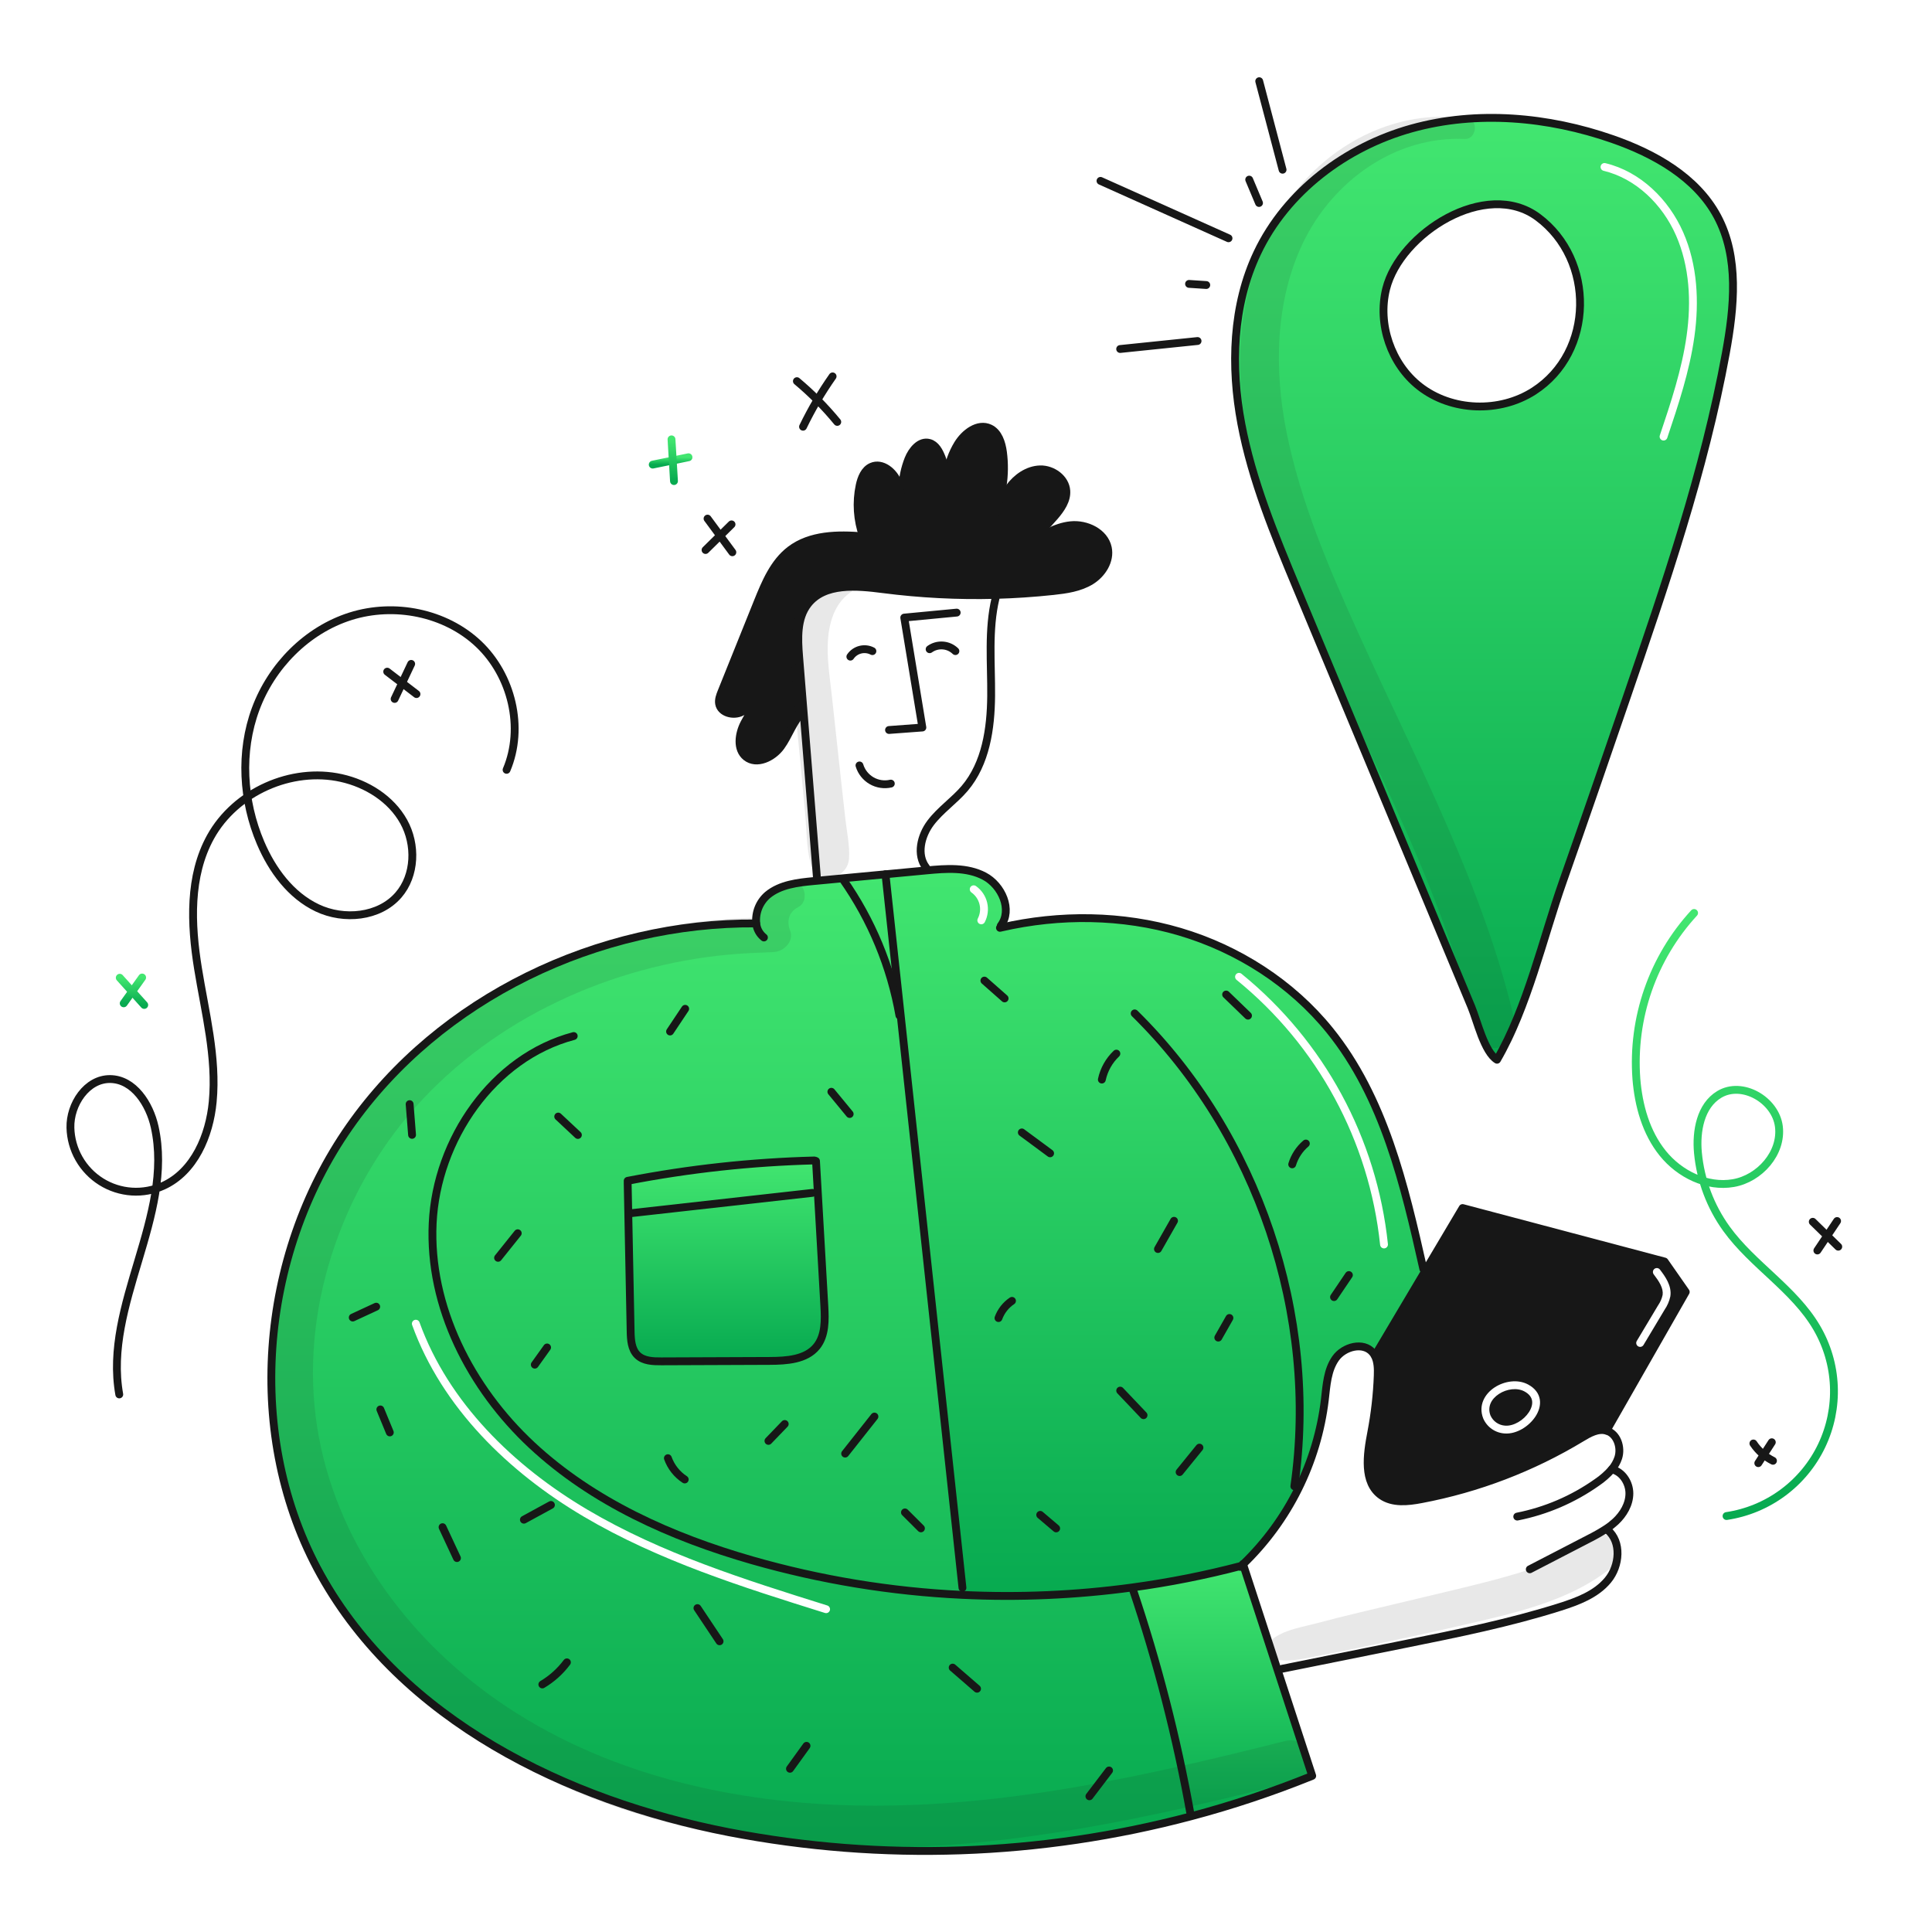 <svg width="960" height="960" viewBox="0 0 960 960" fill="none" xmlns="http://www.w3.org/2000/svg">
<path fill-rule="evenodd" clip-rule="evenodd" d="M708.374 631.231L683.228 673.578L683.111 673.63C682.818 673.077 682.47 672.555 682.072 672.072C677.489 666.572 667.844 669.099 663.689 674.928C659.997 680.108 659.279 686.693 658.581 693.088C658.494 693.889 658.407 694.686 658.314 695.478C654.593 726.613 640.235 755.508 617.667 777.278C617.407 777.538 617.135 777.797 616.862 778.044C599.04 782.727 580.948 786.316 562.688 788.793C534.655 792.609 506.331 793.843 478.071 792.48L478.24 788.962C465.492 670.787 452.74 552.608 439.982 434.424L460.156 432.516C460.189 432.516 460.218 432.513 460.247 432.51C460.277 432.506 460.306 432.503 460.338 432.503C470.087 431.568 480.447 430.803 489.106 435.359C497.817 439.942 503.23 452.132 497.285 459.973L497.493 460.895C526.677 454.183 557.6 454.508 586.316 462.995C615.227 471.563 641.775 488.544 660.742 511.989C687.68 545.314 697.842 588.739 707.242 630.554L708.374 631.231ZM614.15 484.146C614.828 483.311 616.055 483.184 616.889 483.863C657.962 517.239 684.126 565.537 689.649 618.171C689.761 619.241 688.985 620.199 687.915 620.311C686.846 620.423 685.887 619.647 685.775 618.577C680.36 566.968 654.705 519.611 614.433 486.885C613.598 486.207 613.471 484.981 614.15 484.146ZM484.952 440.278C484.073 439.657 482.858 439.865 482.237 440.744C481.616 441.622 481.825 442.837 482.703 443.458C484.706 444.875 486.13 446.967 486.712 449.351C487.293 451.734 486.994 454.248 485.869 456.428C485.376 457.384 485.751 458.559 486.707 459.052C487.663 459.545 488.838 459.17 489.331 458.214C490.887 455.199 491.3 451.723 490.495 448.427C489.691 445.131 487.722 442.237 484.952 440.278Z" fill="url(#paint0_linear_36_2473)"/>
<path fill-rule="evenodd" clip-rule="evenodd" d="M857.564 175.487C861.731 152.7 864.276 127.908 853.345 107.5C842.908 88.026 822.084 76.368 801.21 69.102C769.252 57.976 733.963 54.77 701.352 63.844C668.741 72.918 639.22 95.091 624.732 125.677C612.373 151.77 611.464 182.11 616.8 210.488C622.136 238.866 633.313 265.752 644.426 292.404C660.995 332.159 677.569 371.906 694.147 411.644C702.355 431.346 710.569 451.044 718.787 470.738C722.898 480.596 727.005 490.445 731.107 500.285C731.84 502.042 732.611 504.331 733.455 506.835C735.973 514.304 739.136 523.687 743.855 526.585C754.537 508.207 761.482 485.744 768.172 464.108C770.962 455.085 773.707 446.206 776.661 437.827C787.28 407.67 797.665 377.435 808.038 347.2C827.394 290.793 846.828 234.14 857.564 175.487ZM764.185 107.928C792.629 129.088 792.226 174.954 762.173 194.323V194.322C745.179 205.266 721.301 204.474 705.39 192.026C691.201 180.926 684.411 161.038 688.76 143.564C695.627 115.951 738.377 88.728 764.185 107.928ZM797.714 81.075C796.668 80.825 795.617 81.469 795.366 82.515C795.115 83.561 795.76 84.612 796.806 84.863C812.876 88.714 826.048 101.596 832.798 116.966C839.547 132.335 840.449 149.874 838.081 166.74C835.71 183.626 830.261 199.934 824.763 216.326C824.421 217.346 824.971 218.45 825.991 218.792C827.01 219.133 828.114 218.584 828.456 217.564C833.935 201.229 839.509 184.582 841.938 167.282C844.37 149.962 843.495 131.637 836.364 115.4C829.234 99.164 815.211 85.268 797.714 81.075Z" fill="url(#paint1_linear_36_2473)"/>
<path fill-rule="evenodd" clip-rule="evenodd" d="M562.691 788.794C534.658 792.61 506.333 793.844 478.074 792.481L478.242 788.962C465.485 670.779 452.732 552.599 439.984 434.424C428.685 435.495 417.382 436.564 406.075 437.631L404.375 437.787C396.3 438.553 387.693 439.539 381.436 444.719C379.428 446.443 377.864 448.626 376.877 451.082C375.889 453.538 375.507 456.195 375.763 458.83L375.711 458.843C297.338 458.207 218.459 495.72 173.568 559.96C128.677 624.2 121.264 714.1 159.4 782.562C199.549 854.664 281.192 894.622 362.2 910.422C438.36 925.114 516.855 922.407 591.821 902.503L591.6 901.672C584.78 863.562 575.143 826.01 562.769 789.326L562.691 788.794ZM409.607 648.887C410.009 655.884 410.19 663.609 405.79 669.061C400.48 675.63 390.848 676.2 382.412 676.242C364.473 676.314 346.54 676.383 328.612 676.45C324.445 676.476 319.824 676.32 316.812 673.438C313.722 670.479 313.437 665.727 313.359 661.456C312.874 636.941 312.385 612.423 311.892 587.9V586.742C342.478 580.813 373.503 577.43 404.648 576.629L405.466 576.902C406.851 600.888 408.231 624.883 409.607 648.887ZM208.452 657.072C208.086 656.061 206.97 655.537 205.958 655.902C204.947 656.268 204.423 657.384 204.789 658.396C219.602 699.393 252.735 731.547 289.999 753.556C327.245 775.554 368.912 788.639 409.907 801.47C410.934 801.791 412.026 801.219 412.348 800.193C412.669 799.166 412.097 798.074 411.071 797.752C370.003 784.899 328.774 771.934 291.98 750.202C255.204 728.481 222.86 696.946 208.452 657.072Z" fill="url(#paint2_linear_36_2473)"/>
<path d="M617.669 777.279C623.407 794.831 629.141 812.378 634.869 829.921C640.594 847.421 646.315 864.921 652.031 882.421C632.403 890.373 612.293 897.08 591.821 902.504L591.6 901.673C584.779 863.563 575.142 826.012 562.767 789.327L562.689 788.795C580.949 786.317 599.041 782.728 616.863 778.046C617.137 777.8 617.409 777.538 617.669 777.279Z" fill="url(#paint3_linear_36_2473)"/>
<path d="M510.244 270.124L510.711 270.682C517.267 266.294 524.16 261.789 532.001 260.982C539.842 260.175 548.813 264.461 550.461 272.172C551.837 278.572 547.683 285.154 542.101 288.594C536.519 292.034 529.807 292.982 523.301 293.683C513.772 294.709 504.217 295.349 494.637 295.604C475.953 296.101 457.259 295.146 438.724 292.748C425.56 291.048 409.696 289.619 401.492 300.07C395.884 307.21 396.351 317.232 397.078 326.281C397.818 335.472 398.558 344.659 399.298 353.842L398.805 353.881C393.976 358.593 392.005 365.474 388.03 370.939C384.055 376.404 375.983 380.325 370.725 376.093C366.013 372.293 367.038 364.747 369.816 359.372C372.594 353.997 376.774 348.986 377.19 342.937C375.1 347.13 372.776 351.583 368.622 353.751C364.468 355.919 358.094 354.244 357.315 349.623C356.977 347.611 357.756 345.586 358.522 343.69C364.532 328.748 370.547 313.801 376.567 298.85C380.384 289.386 384.551 279.442 392.678 273.25C402.678 265.643 416.266 265.461 428.846 266.499C425.957 258.387 425.373 249.634 427.158 241.21C427.95 237.484 429.558 233.46 433.039 231.902C438.284 229.565 444.178 234.446 446.19 239.821C448.202 245.196 448.008 251.232 450.175 256.555L450.253 256.542C447.399 247.211 447.797 237.187 451.382 228.111C453.161 223.645 457.133 218.829 461.768 220.088C464.936 220.932 466.688 224.255 467.883 227.306C468.931 229.958 469.845 232.662 470.622 235.406C471.374 230.202 473.167 225.203 475.893 220.706C479.281 215.15 485.967 210.048 491.861 212.826C496.106 214.838 497.729 219.992 498.361 224.653C499.842 235.894 498.1 247.325 493.337 257.614L493.428 257.653C493.571 258.198 493.701 258.743 493.828 259.289C495.788 253.395 497.788 247.41 501.422 242.399C505.056 237.388 510.639 233.377 516.832 233.221C523.025 233.065 529.438 237.7 529.84 243.879C530.165 248.656 527.127 252.966 524.011 256.601C519.823 261.5 515.217 266.025 510.244 270.124V270.124Z" fill="#171717"/>
<path d="M409.608 648.887C410.008 655.887 410.192 663.609 405.791 669.061C400.481 675.63 390.849 676.201 382.41 676.24C364.469 676.307 346.536 676.376 328.61 676.448C324.443 676.474 319.821 676.318 316.81 673.436C313.72 670.476 313.435 665.725 313.357 661.454C312.864 636.931 312.375 612.413 311.89 587.898V586.743C342.476 580.814 373.501 577.431 404.646 576.63L405.464 576.903C406.841 600.892 408.222 624.887 409.608 648.887Z" fill="url(#paint4_linear_36_2473)"/>
<path d="M497.288 459.973C503.234 452.132 497.82 439.942 489.109 435.359C480.45 430.802 470.09 431.568 460.341 432.503C460.276 432.503 460.224 432.516 460.159 432.516L439.985 434.424C428.691 435.491 417.388 436.56 406.076 437.631L404.376 437.787C396.301 438.553 387.694 439.54 381.437 444.719C379.429 446.444 377.865 448.626 376.877 451.082C375.89 453.538 375.508 456.195 375.764 458.83C375.895 460.195 376.302 461.52 376.96 462.723C377.619 463.926 378.515 464.983 379.594 465.83" stroke="#171717" stroke-width="3.895" stroke-linecap="round" stroke-linejoin="round"/>
<path d="M375.711 458.843C297.339 458.207 218.46 495.712 173.568 559.96C128.676 624.208 121.268 714.095 159.392 782.56C199.545 854.66 281.192 894.621 362.197 910.42C438.358 925.112 516.855 922.404 591.823 902.5C612.295 897.076 632.405 890.369 652.033 882.417C646.321 864.917 640.6 847.417 634.871 829.917C629.146 812.365 623.413 794.818 617.671 777.275C617.658 777.236 617.645 777.184 617.632 777.145" stroke="#171717" stroke-width="3.895" stroke-linecap="round" stroke-linejoin="round"/>
<path d="M285.083 514.8C244.93 525.419 216.966 566.313 214.993 607.8C213.02 649.287 233.843 689.716 264.221 718.043C294.599 746.37 333.688 763.792 373.607 775.268C407.647 785.024 442.703 790.801 478.073 792.482C506.332 793.845 534.657 792.611 562.69 788.795C580.95 786.317 599.042 782.728 616.864 778.046L617.604 777.851" stroke="#171717" stroke-width="3.895" stroke-linecap="round" stroke-linejoin="round"/>
<path d="M616.319 778.564C616.501 778.395 616.682 778.226 616.864 778.045C617.137 777.798 617.409 777.539 617.664 777.279C640.233 755.509 654.591 726.614 658.311 695.479C659.142 688.365 659.531 680.77 663.686 674.929C667.841 669.088 677.486 666.569 682.069 672.073C682.467 672.556 682.815 673.078 683.108 673.631C684.653 676.539 684.708 680.174 684.588 683.549C684.24 692.994 683.172 702.399 681.394 711.681C679.265 722.781 677.188 736.723 686.483 743.162C692.065 747.031 699.556 746.213 706.242 744.941C734.391 739.615 761.36 729.296 785.874 714.472C789.665 712.187 793.988 709.682 798.259 710.889C803.53 712.369 805.789 719.172 804.101 724.389C803.396 726.485 802.299 728.428 800.868 730.114C798.717 732.58 796.251 734.754 793.533 736.579C781.671 744.974 768.169 750.769 753.912 753.585" stroke="#171717" stroke-width="3.895" stroke-linecap="round" stroke-linejoin="round"/>
<path d="M800.872 730.115C806.104 731.231 809.648 736.736 809.635 742.084C809.622 747.432 806.649 752.431 802.729 756.084C801.35 757.358 799.87 758.517 798.302 759.55C795.386 761.438 792.365 763.159 789.254 764.704C779.542 769.728 769.836 774.752 760.135 779.776" stroke="#171717" stroke-width="3.895" stroke-linecap="round" stroke-linejoin="round"/>
<path d="M798.768 760.22C805.882 766.114 804.845 778.044 798.964 785.158C793.083 792.272 783.93 795.7 775.128 798.491C750.086 806.423 724.278 811.629 698.521 816.822C678.049 820.95 657.576 825.074 637.104 829.194" stroke="#171717" stroke-width="3.895" stroke-linecap="round" stroke-linejoin="round"/>
<path d="M683.229 673.578L708.375 631.231L726.758 600.269L827.094 626.843L837.636 641.954L798.261 710.889" stroke="#171717" stroke-width="3.895" stroke-linecap="round" stroke-linejoin="round"/>
<path d="M496.872 461.037C497.08 460.985 497.287 460.946 497.495 460.894C526.679 454.182 557.602 454.507 586.318 462.994C615.229 471.562 641.777 488.543 660.744 511.988C687.682 545.313 697.844 588.738 707.244 630.553" stroke="#171717" stroke-width="3.895" stroke-linecap="round" stroke-linejoin="round"/>
<path d="M563.808 503.553C624.953 563.686 655.331 653.625 643.154 738.514" stroke="#171717" stroke-width="3.895" stroke-linecap="round" stroke-linejoin="round"/>
<path d="M439.984 434.4V434.426C452.732 552.601 465.485 670.781 478.242 788.964" stroke="#171717" stroke-width="3.895" stroke-linecap="round" stroke-linejoin="round"/>
<path d="M405.466 576.9C406.842 600.891 408.222 624.886 409.607 648.885C410.007 655.885 410.191 663.607 405.79 669.059C400.48 675.628 390.848 676.199 382.409 676.238C364.467 676.305 346.534 676.374 328.609 676.446C324.442 676.472 319.82 676.316 316.809 673.434C313.719 670.474 313.434 665.723 313.356 661.452C312.862 636.929 312.373 612.411 311.889 587.896" stroke="#171717" stroke-width="3.895" stroke-linecap="round" stroke-linejoin="round"/>
<path d="M311.892 586.742C342.478 580.813 373.503 577.43 404.648 576.629" stroke="#171717" stroke-width="3.895" stroke-linecap="round" stroke-linejoin="round"/>
<path d="M562.769 789.326C575.143 826.011 584.78 863.562 591.601 901.672" stroke="#171717" stroke-width="3.895" stroke-linecap="round" stroke-linejoin="round"/>
<path d="M808.038 347.2C827.394 290.793 846.828 234.14 857.564 175.487C861.731 152.704 864.276 127.908 853.345 107.5C842.907 88.027 822.084 76.369 801.209 69.1C769.247 57.974 733.962 54.755 701.351 63.842C668.74 72.929 639.219 95.09 624.731 125.675C612.372 151.769 611.463 182.121 616.799 210.486C622.135 238.851 633.312 265.75 644.425 292.402C661.003 332.153 677.576 371.899 694.146 411.642C702.364 431.349 710.577 451.047 718.786 470.736C722.888 480.589 726.994 490.438 731.106 500.283C734.027 507.283 737.558 522.716 743.854 526.583C758.991 500.541 766.624 466.295 776.66 437.825C787.28 407.668 797.665 377.433 808.038 347.2Z" stroke="#171717" stroke-width="3.895" stroke-linecap="round" stroke-linejoin="round"/>
<path d="M705.389 192.024C721.305 204.474 745.179 205.266 762.172 194.324C792.225 174.955 792.628 129.089 764.184 107.929C738.376 88.729 695.626 115.952 688.759 143.565C684.41 161.036 691.201 180.925 705.389 192.024Z" stroke="#171717" stroke-width="3.895" stroke-linecap="round" stroke-linejoin="round"/>
<path d="M460.21 431.114C455.264 424.792 457.588 415.25 462.43 408.85C467.272 402.45 474.153 397.85 479.346 391.74C489.861 379.329 492.354 362.063 492.497 345.797C492.64 329.531 490.897 313.017 494.691 297.205" stroke="#171717" stroke-width="3.895" stroke-linecap="round" stroke-linejoin="round"/>
<path d="M405.933 436.164C403.713 408.733 401.502 381.294 399.299 353.845C398.559 344.654 397.819 335.467 397.079 326.284C396.352 317.236 395.885 307.213 401.493 300.073C409.693 289.622 425.562 291.051 438.725 292.751C457.261 295.149 475.955 296.104 494.638 295.607C504.22 295.347 513.774 294.707 523.302 293.686C529.802 292.986 536.531 292.037 542.102 288.597C547.673 285.157 551.839 278.575 550.462 272.175C548.813 264.464 539.843 260.175 532.002 260.985C524.161 261.795 517.267 266.295 510.712 270.685" stroke="#171717" stroke-width="3.895" stroke-linecap="round" stroke-linejoin="round"/>
<path d="M509.201 270.981C509.552 270.695 509.889 270.423 510.24 270.124C515.215 266.028 519.823 261.506 524.014 256.61C527.13 252.975 530.168 248.665 529.843 243.888C529.443 237.709 523.027 233.061 516.835 233.23C510.643 233.399 505.047 237.384 501.425 242.408C497.803 247.432 495.791 253.408 493.831 259.298C493.701 258.753 493.571 258.208 493.431 257.662" stroke="#171717" stroke-width="3.895" stroke-linecap="round" stroke-linejoin="round"/>
<path d="M492.964 258.414C493.094 258.154 493.211 257.895 493.34 257.622C498.104 247.333 499.846 235.902 498.364 224.661C497.728 220 496.105 214.847 491.864 212.834C485.97 210.056 479.284 215.158 475.896 220.714C473.171 225.211 471.379 230.21 470.625 235.414C469.529 242.556 470.395 249.861 473.131 256.549" stroke="#171717" stroke-width="3.895" stroke-linecap="round" stroke-linejoin="round"/>
<path d="M473.971 256.623C473.722 249.442 472.597 242.318 470.622 235.41C469.846 232.666 468.931 229.962 467.883 227.31C466.689 224.259 464.936 220.936 461.768 220.092C457.133 218.833 453.161 223.649 451.382 228.115C447.797 237.191 447.399 247.215 450.253 256.546" stroke="#171717" stroke-width="3.895" stroke-linecap="round" stroke-linejoin="round"/>
<path d="M450.175 256.558C448.007 251.235 448.202 245.212 446.19 239.824C444.178 234.436 438.284 229.568 433.039 231.905C429.56 233.463 427.95 237.487 427.158 241.213C425.372 249.637 425.957 258.39 428.846 266.502C429.106 267.255 429.391 267.995 429.703 268.735C430.092 268.397 430.469 268.06 430.858 267.735" stroke="#171717" stroke-width="3.895" stroke-linecap="round" stroke-linejoin="round"/>
<path d="M429.885 266.593C429.534 266.567 429.197 266.528 428.846 266.502C416.266 265.463 402.674 265.645 392.678 273.253C384.551 279.445 380.384 289.39 376.567 298.853C370.556 313.808 364.541 328.754 358.522 343.693C357.756 345.593 356.977 347.614 357.315 349.626C358.094 354.248 364.481 355.926 368.622 353.754C372.763 351.582 375.1 347.133 377.19 342.94C376.775 348.99 372.607 353.988 369.816 359.375C367.025 364.762 366.016 372.292 370.725 376.096C375.983 380.328 384.07 376.408 388.03 370.942C391.99 365.476 393.976 358.596 398.805 353.884" stroke="#171717" stroke-width="3.895" stroke-linecap="round" stroke-linejoin="round"/>
<path d="M442.646 389.364C439.39 390.113 435.97 389.599 433.079 387.924C430.187 386.249 428.039 383.539 427.068 380.342" stroke="#171717" stroke-width="3.895" stroke-linecap="round" stroke-linejoin="round"/>
<path d="M433.493 323.545C431.649 322.577 429.513 322.321 427.493 322.826C425.472 323.331 423.708 324.562 422.536 326.284" stroke="#171717" stroke-width="3.895" stroke-linecap="round" stroke-linejoin="round"/>
<path d="M474.738 323.532C473.051 321.898 470.843 320.909 468.501 320.738C466.159 320.567 463.831 321.225 461.925 322.597" stroke="#171717" stroke-width="3.895" stroke-linecap="round" stroke-linejoin="round"/>
<path d="M475.373 304.4C466.688 305.231 458.003 306.058 449.318 306.88C452.318 325.08 455.318 343.285 458.318 361.495C452.788 361.91 447.266 362.321 441.753 362.728" stroke="#171717" stroke-width="3.895" stroke-linecap="round" stroke-linejoin="round"/>
<path d="M350.577 273.3L363.5 260.56" stroke="#171717" stroke-width="3.895" stroke-linecap="round" stroke-linejoin="round"/>
<path d="M363.9 274.416L351.575 257.694" stroke="#171717" stroke-width="3.895" stroke-linecap="round" stroke-linejoin="round"/>
<path d="M399.02 212.038C403.236 203.316 408.152 194.949 413.72 187.021" stroke="#171717" stroke-width="3.895" stroke-linecap="round" stroke-linejoin="round"/>
<path d="M416.033 209.643C409.987 202.286 403.271 195.507 395.971 189.392" stroke="#171717" stroke-width="3.895" stroke-linecap="round" stroke-linejoin="round"/>
<path d="M625.601 100.863C623.974 96.993 622.347 93.123 620.721 89.252" stroke="#171717" stroke-width="3.895" stroke-linecap="round" stroke-linejoin="round"/>
<path d="M610.445 118.4L546.826 89.874" stroke="#171717" stroke-width="3.895" stroke-linecap="round" stroke-linejoin="round"/>
<path d="M599.388 141.628L590.832 141.064" stroke="#171717" stroke-width="3.895" stroke-linecap="round" stroke-linejoin="round"/>
<path d="M595.059 169.448L556.601 173.416" stroke="#171717" stroke-width="3.895" stroke-linecap="round" stroke-linejoin="round"/>
<path d="M637.3 84.334C633.434 69.672 629.567 55.01 625.7 40.347" stroke="#171717" stroke-width="3.895" stroke-linecap="round" stroke-linejoin="round"/>
<path d="M251.714 382.526C260.596 361.59 254.298 335.574 237.766 319.957C221.234 304.34 195.859 299.381 174.171 306.226C152.483 313.071 134.937 330.947 127.035 352.272C119.133 373.597 120.57 397.91 129.486 418.832C135.215 432.276 144.461 444.887 157.665 451.151C170.869 457.415 188.399 455.79 197.973 444.751C206.481 434.94 206.891 419.618 200.587 408.264C194.283 396.91 182.272 389.433 169.6 386.6C144.761 381.049 116.985 393.535 104.649 415.8C93.834 435.318 94.817 459.144 98.376 481.172C101.935 503.2 107.786 525.272 105.693 547.492C104.107 564.329 96.519 582.184 81.136 589.208C76.231 591.448 70.846 592.436 65.464 592.084C60.083 591.732 54.873 590.051 50.3 587.191C45.728 584.331 41.937 580.382 39.265 575.697C36.594 571.012 35.127 565.737 34.994 560.346C34.709 548.725 43.124 536.041 54.748 536.171C66.459 536.3 74.324 548.56 76.861 560C86.644 604.1 51.325 648.415 59.261 692.885" stroke="#171717" stroke-width="3.895" stroke-linecap="round" stroke-linejoin="round"/>
<path d="M841.784 453.648C831.628 464.692 823.843 477.701 818.911 491.871C813.979 506.041 812.003 521.072 813.107 536.035C814.162 549.291 817.874 562.725 826.226 573.074C834.578 583.423 848.16 590.14 861.265 587.879C874.37 585.618 885.576 572.918 883.911 559.724C882.246 546.53 865.658 536.949 854.273 543.824C844.973 549.438 842.696 562.01 843.696 572.824C844.978 586.465 849.883 599.515 857.903 610.624C870.919 628.594 891.425 640.496 902.662 659.629C907.853 668.467 910.795 678.443 911.233 688.683C911.67 698.923 909.587 709.114 905.169 718.362C900.75 727.61 894.13 735.632 885.889 741.726C877.647 747.819 868.037 751.798 857.9 753.312" stroke="url(#paint5_linear_36_2473)" stroke-width="3.895" stroke-linecap="round" stroke-linejoin="round"/>
<path d="M313 602.883L403.663 592.739" stroke="#171717" stroke-width="3.895" stroke-linecap="round" stroke-linejoin="round"/>
<path d="M446.912 504.565C442.626 480.208 433.028 457.093 418.8 436.865" stroke="#171717" stroke-width="3.895" stroke-linecap="round" stroke-linejoin="round"/>
<path d="M903.038 621.365L912.838 606.719" stroke="#171717" stroke-width="3.895" stroke-linecap="round" stroke-linejoin="round"/>
<path d="M913.422 619.477L900.754 607.093" stroke="#171717" stroke-width="3.895" stroke-linecap="round" stroke-linejoin="round"/>
<path d="M873.682 727.031L880.402 716.645" stroke="#171717" stroke-width="3.895" stroke-linecap="round" stroke-linejoin="round"/>
<path d="M880.985 725.861C877.046 723.885 873.691 720.916 871.251 717.247" stroke="#171717" stroke-width="3.895" stroke-linecap="round" stroke-linejoin="round"/>
<path d="M196.08 347.3L204.313 329.882" stroke="#171717" stroke-width="3.895" stroke-linecap="round" stroke-linejoin="round"/>
<path d="M206.949 344.885L192.4 333.739" stroke="#171717" stroke-width="3.895" stroke-linecap="round" stroke-linejoin="round"/>
<path d="M61.467 498.548L70.631 485.719" stroke="url(#paint6_linear_36_2473)" stroke-width="3.895" stroke-linecap="round" stroke-linejoin="round"/>
<path d="M71.667 499.356L59.508 485.831" stroke="url(#paint7_linear_36_2473)" stroke-width="3.895" stroke-linecap="round" stroke-linejoin="round"/>
<path d="M575.383 620.634L583.366 606.606" stroke="#171717" stroke-width="3.895" stroke-linecap="round" stroke-linejoin="round"/>
<path d="M521.792 573.08L507.741 562.694" stroke="#171717" stroke-width="3.895" stroke-linecap="round" stroke-linejoin="round"/>
<path d="M547.5 536.435C548.551 531.505 551.069 527.008 554.722 523.535" stroke="#171717" stroke-width="3.895" stroke-linecap="round" stroke-linejoin="round"/>
<path d="M496.135 654.943C497.411 651.451 499.764 648.456 502.855 646.39" stroke="#171717" stroke-width="3.895" stroke-linecap="round" stroke-linejoin="round"/>
<path d="M568.222 703.205L556.615 690.987" stroke="#171717" stroke-width="3.895" stroke-linecap="round" stroke-linejoin="round"/>
<path d="M605.357 664.643L610.898 654.893" stroke="#171717" stroke-width="3.895" stroke-linecap="round" stroke-linejoin="round"/>
<path d="M596.001 719.318L586.141 731.467" stroke="#171717" stroke-width="3.895" stroke-linecap="round" stroke-linejoin="round"/>
<path d="M524.8 759.459L516.871 752.724" stroke="#171717" stroke-width="3.895" stroke-linecap="round" stroke-linejoin="round"/>
<path d="M642.086 578.561C643.31 574.531 645.668 570.938 648.878 568.211" stroke="#171717" stroke-width="3.895" stroke-linecap="round" stroke-linejoin="round"/>
<path d="M620.132 504.676L609.252 494.17" stroke="#171717" stroke-width="3.895" stroke-linecap="round" stroke-linejoin="round"/>
<path d="M662.862 644.522L670.257 633.569" stroke="#171717" stroke-width="3.895" stroke-linecap="round" stroke-linejoin="round"/>
<path d="M541.318 892.572L551.083 879.735" stroke="#171717" stroke-width="3.895" stroke-linecap="round" stroke-linejoin="round"/>
<path d="M485.493 839.123L473.378 828.623" stroke="#171717" stroke-width="3.895" stroke-linecap="round" stroke-linejoin="round"/>
<path d="M392.532 878.892C395.274 875.092 398.015 871.292 400.756 867.492" stroke="#171717" stroke-width="3.895" stroke-linecap="round" stroke-linejoin="round"/>
<path d="M357.554 815.549L346.554 799.058" stroke="#171717" stroke-width="3.895" stroke-linecap="round" stroke-linejoin="round"/>
<path d="M269.483 837C274.239 834.172 278.39 830.434 281.7 826" stroke="#171717" stroke-width="3.895" stroke-linecap="round" stroke-linejoin="round"/>
<path d="M227.062 774.2L219.9 758.846" stroke="#171717" stroke-width="3.895" stroke-linecap="round" stroke-linejoin="round"/>
<path d="M260.319 755.133L273.759 747.802" stroke="#171717" stroke-width="3.895" stroke-linecap="round" stroke-linejoin="round"/>
<path d="M186.932 649.278L175.279 654.678" stroke="#171717" stroke-width="3.895" stroke-linecap="round" stroke-linejoin="round"/>
<path d="M193.7 711.769C192.129 707.96 190.558 704.151 188.988 700.341" stroke="#171717" stroke-width="3.895" stroke-linecap="round" stroke-linejoin="round"/>
<path d="M203.543 548.64C203.943 553.731 204.345 558.822 204.75 563.914" stroke="#171717" stroke-width="3.895" stroke-linecap="round" stroke-linejoin="round"/>
<path d="M247.49 625.008C250.748 620.935 254.007 616.862 257.265 612.79" stroke="#171717" stroke-width="3.895" stroke-linecap="round" stroke-linejoin="round"/>
<path d="M287.155 563.964L277.372 554.809" stroke="#171717" stroke-width="3.895" stroke-linecap="round" stroke-linejoin="round"/>
<path d="M332.945 512.55C335.453 508.791 337.959 505.032 340.465 501.272" stroke="#171717" stroke-width="3.895" stroke-linecap="round" stroke-linejoin="round"/>
<path d="M422.201 553.545L413.101 542.492" stroke="#171717" stroke-width="3.895" stroke-linecap="round" stroke-linejoin="round"/>
<path d="M419.951 722.288L434.505 703.875" stroke="#171717" stroke-width="3.895" stroke-linecap="round" stroke-linejoin="round"/>
<path d="M340.237 735.147C336.371 732.623 333.432 728.907 331.866 724.563" stroke="#171717" stroke-width="3.895" stroke-linecap="round" stroke-linejoin="round"/>
<path d="M381.832 715.977L389.926 707.57" stroke="#171717" stroke-width="3.895" stroke-linecap="round" stroke-linejoin="round"/>
<path d="M457.614 759.441L449.664 751.507" stroke="#171717" stroke-width="3.895" stroke-linecap="round" stroke-linejoin="round"/>
<path d="M271.843 669.545L265.731 678.096" stroke="#171717" stroke-width="3.895" stroke-linecap="round" stroke-linejoin="round"/>
<path d="M499.184 496.11L489.141 487.25" stroke="#171717" stroke-width="3.895" stroke-linecap="round" stroke-linejoin="round"/>
<path fill-rule="evenodd" clip-rule="evenodd" d="M827.095 626.843L837.636 641.954L798.262 710.888C793.991 709.681 789.668 712.188 785.877 714.471C761.362 729.295 734.393 739.614 706.245 744.94C699.559 746.212 692.069 747.03 686.486 743.161C677.191 736.722 679.268 722.779 681.397 711.68C683.174 702.397 684.242 692.993 684.591 683.548C684.708 680.173 684.656 676.538 683.111 673.63L683.228 673.578L708.374 631.231L726.757 600.269L827.095 626.843ZM822.088 630.487C822.943 629.834 824.166 629.999 824.818 630.854C826.141 632.588 827.606 634.587 828.648 636.749C829.698 638.927 830.383 641.401 829.997 644.066C829.991 644.109 829.983 644.152 829.974 644.195C829.47 646.546 828.512 648.776 827.153 650.76L816.649 668.314C816.096 669.237 814.9 669.537 813.978 668.985C813.055 668.433 812.754 667.237 813.306 666.314L823.842 648.707C823.864 648.671 823.887 648.635 823.911 648.601C824.986 647.044 825.746 645.293 826.151 643.445C826.37 641.823 825.975 640.173 825.139 638.44C824.286 636.668 823.039 634.944 821.721 633.216C821.069 632.361 821.233 631.139 822.088 630.487ZM759.321 687.958C754.125 685.155 747.392 686.285 742.642 689.41C737.824 692.581 734.438 698.26 737.007 704.824C737.017 704.85 737.028 704.875 737.039 704.901C737.962 706.989 739.442 708.783 741.317 710.086C743.188 711.386 745.381 712.146 747.655 712.284C753.646 712.718 759.884 708.635 763.025 703.755C764.626 701.267 765.585 698.333 765.128 695.419C764.656 692.417 762.739 689.802 759.321 687.958ZM743.539 706.887C742.263 706.001 741.253 704.783 740.619 703.365C738.962 699.078 740.962 695.178 744.783 692.664C748.684 690.097 753.866 689.44 757.472 691.386C760.017 692.759 761.029 694.43 761.28 696.024C761.544 697.705 761.018 699.677 759.75 701.646C757.156 705.676 752.133 708.708 747.927 708.399L747.9 708.397C746.335 708.304 744.827 707.781 743.539 706.887Z" fill="#171717"/>
<path d="M324.34 230.857L342.112 227.206" stroke="url(#paint8_linear_36_2473)" stroke-width="3.895" stroke-linecap="round" stroke-linejoin="round"/>
<path d="M334.9 239.047C334.489 232.135 334.078 225.223 333.666 218.311" stroke="url(#paint9_linear_36_2473)" stroke-width="3.895" stroke-linecap="round" stroke-linejoin="round"/>
<g opacity="0.1">
<path d="M391.18 438.012C379.673 442.454 372.697 454.712 376.328 466.873L384.466 456.189C352.918 455.048 320.258 461.13 290.635 471.81C260.626 482.58 232.972 499.027 209.183 520.255C162.901 561.77 134.454 623.279 135.008 685.68C135.557 747.498 167.096 805.046 213.15 845.089C264.15 889.429 330.07 910.872 396.62 916.541C470.754 922.856 545.025 909.168 616.795 891.711C625.876 889.503 634.942 887.236 643.995 884.911C656.795 881.649 651.373 861.884 638.537 865.111C569.737 882.418 499.664 898.184 428.307 897.179C364.749 896.285 299.82 881.718 247.076 844.895C201.554 813.114 166.436 764.804 157.629 709.315C148.665 652.833 168.711 592.51 206.449 550.122C245.687 506.05 303.624 479.756 361.997 474.353C369.468 473.661 376.971 473.353 384.466 473.064C389.466 472.87 394.657 467.752 392.604 462.38C390.804 457.671 391.945 453.235 396.562 450.773C403.396 447.128 398.67 435.115 391.18 438.007V438.012Z" fill="#171717"/>
</g>
<g opacity="0.1">
<path d="M634.777 824.731C642.468 825.889 650.017 823.695 657.595 822.29C664.977 820.921 672.341 819.436 679.686 817.837C694.62 814.599 709.604 811.529 724.486 808.059C751.295 801.808 781.092 795.843 802.522 777.413C811.322 769.847 798.539 757.164 789.794 764.685C780.771 772.444 769.517 776.905 758.294 780.445C744.665 784.745 730.759 788.051 716.867 791.371C702.957 794.696 689.045 798.011 675.13 801.318C668.159 802.976 661.208 804.73 654.277 806.581C647.307 808.447 639.354 809.575 633.331 813.681C629.544 816.261 629.175 823.891 634.775 824.733L634.777 824.731Z" fill="#171717"/>
</g>
<g opacity="0.1">
<path d="M430.263 281.109C418.44 278.209 407.105 286.424 400.507 295.637C392.398 306.961 392.496 322.218 393.624 335.471C394.924 350.748 396.496 366.007 397.94 381.271C398.684 389.144 399.412 397.018 400.125 404.893C400.843 412.786 400.725 421.481 402.82 429.126C405.814 440.026 421.185 437.232 421.879 426.547C422.298 420.108 420.765 413.269 420.045 406.862C419.272 399.973 418.491 393.084 417.745 386.192C416.278 372.741 414.815 359.289 413.354 345.838C412.104 334.347 409.812 321.738 412.554 310.303C414.954 300.295 420.411 293.771 430.266 290.603C434.707 289.175 435.183 282.317 430.266 281.11L430.263 281.109Z" fill="#171717"/>
</g>
<g opacity="0.1">
<path d="M729.176 58.937C697.146 54.052 665.476 68.671 645.112 93.362C623.312 119.79 614.536 155.195 616.398 189.002C618.509 227.333 631.744 263.702 646.544 298.741C660.778 332.435 677.023 365.215 692.201 398.482C709.172 435.676 724.557 473.714 733.729 513.661C736.589 526.122 755.761 520.848 752.894 508.378C737.159 439.955 703.513 377.778 674.803 314.261C660.315 282.21 646.161 249.216 639.245 214.573C633.066 183.624 633.595 149.454 647.515 120.567C662.191 90.104 693.101 67.504 727.801 69.065C733.492 69.322 734.983 59.823 729.172 58.937H729.176Z" fill="#171717"/>
</g>
<defs>
<linearGradient id="paint0_linear_36_2473" x1="574.178" y1="431.792" x2="574.178" y2="793.017" gradientUnits="userSpaceOnUse">
<stop stop-color="#42E670"/>
<stop offset="1" stop-color="#07AA50"/>
</linearGradient>
<linearGradient id="paint1_linear_36_2473" x1="737.419" y1="58.57" x2="737.419" y2="526.585" gradientUnits="userSpaceOnUse">
<stop stop-color="#42E670"/>
<stop offset="1" stop-color="#07AA50"/>
</linearGradient>
<linearGradient id="paint2_linear_36_2473" x1="363.323" y1="434.424" x2="363.323" y2="919.742" gradientUnits="userSpaceOnUse">
<stop stop-color="#42E670"/>
<stop offset="1" stop-color="#07AA50"/>
</linearGradient>
<linearGradient id="paint3_linear_36_2473" x1="607.36" y1="777.279" x2="607.36" y2="902.504" gradientUnits="userSpaceOnUse">
<stop stop-color="#42E670"/>
<stop offset="1" stop-color="#07AA50"/>
</linearGradient>
<linearGradient id="paint4_linear_36_2473" x1="360.844" y1="576.63" x2="360.844" y2="676.45" gradientUnits="userSpaceOnUse">
<stop stop-color="#42E670"/>
<stop offset="1" stop-color="#07AA50"/>
</linearGradient>
<linearGradient id="paint5_linear_36_2473" x1="862.05" y1="453.648" x2="862.05" y2="753.312" gradientUnits="userSpaceOnUse">
<stop stop-color="#42E670"/>
<stop offset="1" stop-color="#07AA50"/>
</linearGradient>
<linearGradient id="paint6_linear_36_2473" x1="66.049" y1="485.719" x2="66.049" y2="498.548" gradientUnits="userSpaceOnUse">
<stop stop-color="#42E670"/>
<stop offset="1" stop-color="#07AA50"/>
</linearGradient>
<linearGradient id="paint7_linear_36_2473" x1="65.587" y1="485.831" x2="65.587" y2="499.356" gradientUnits="userSpaceOnUse">
<stop stop-color="#42E670"/>
<stop offset="1" stop-color="#07AA50"/>
</linearGradient>
<linearGradient id="paint8_linear_36_2473" x1="333.226" y1="227.206" x2="333.226" y2="230.857" gradientUnits="userSpaceOnUse">
<stop stop-color="#42E670"/>
<stop offset="1" stop-color="#07AA50"/>
</linearGradient>
<linearGradient id="paint9_linear_36_2473" x1="334.283" y1="218.311" x2="334.283" y2="239.047" gradientUnits="userSpaceOnUse">
<stop stop-color="#42E670"/>
<stop offset="1" stop-color="#07AA50"/>
</linearGradient>
</defs>
</svg>
